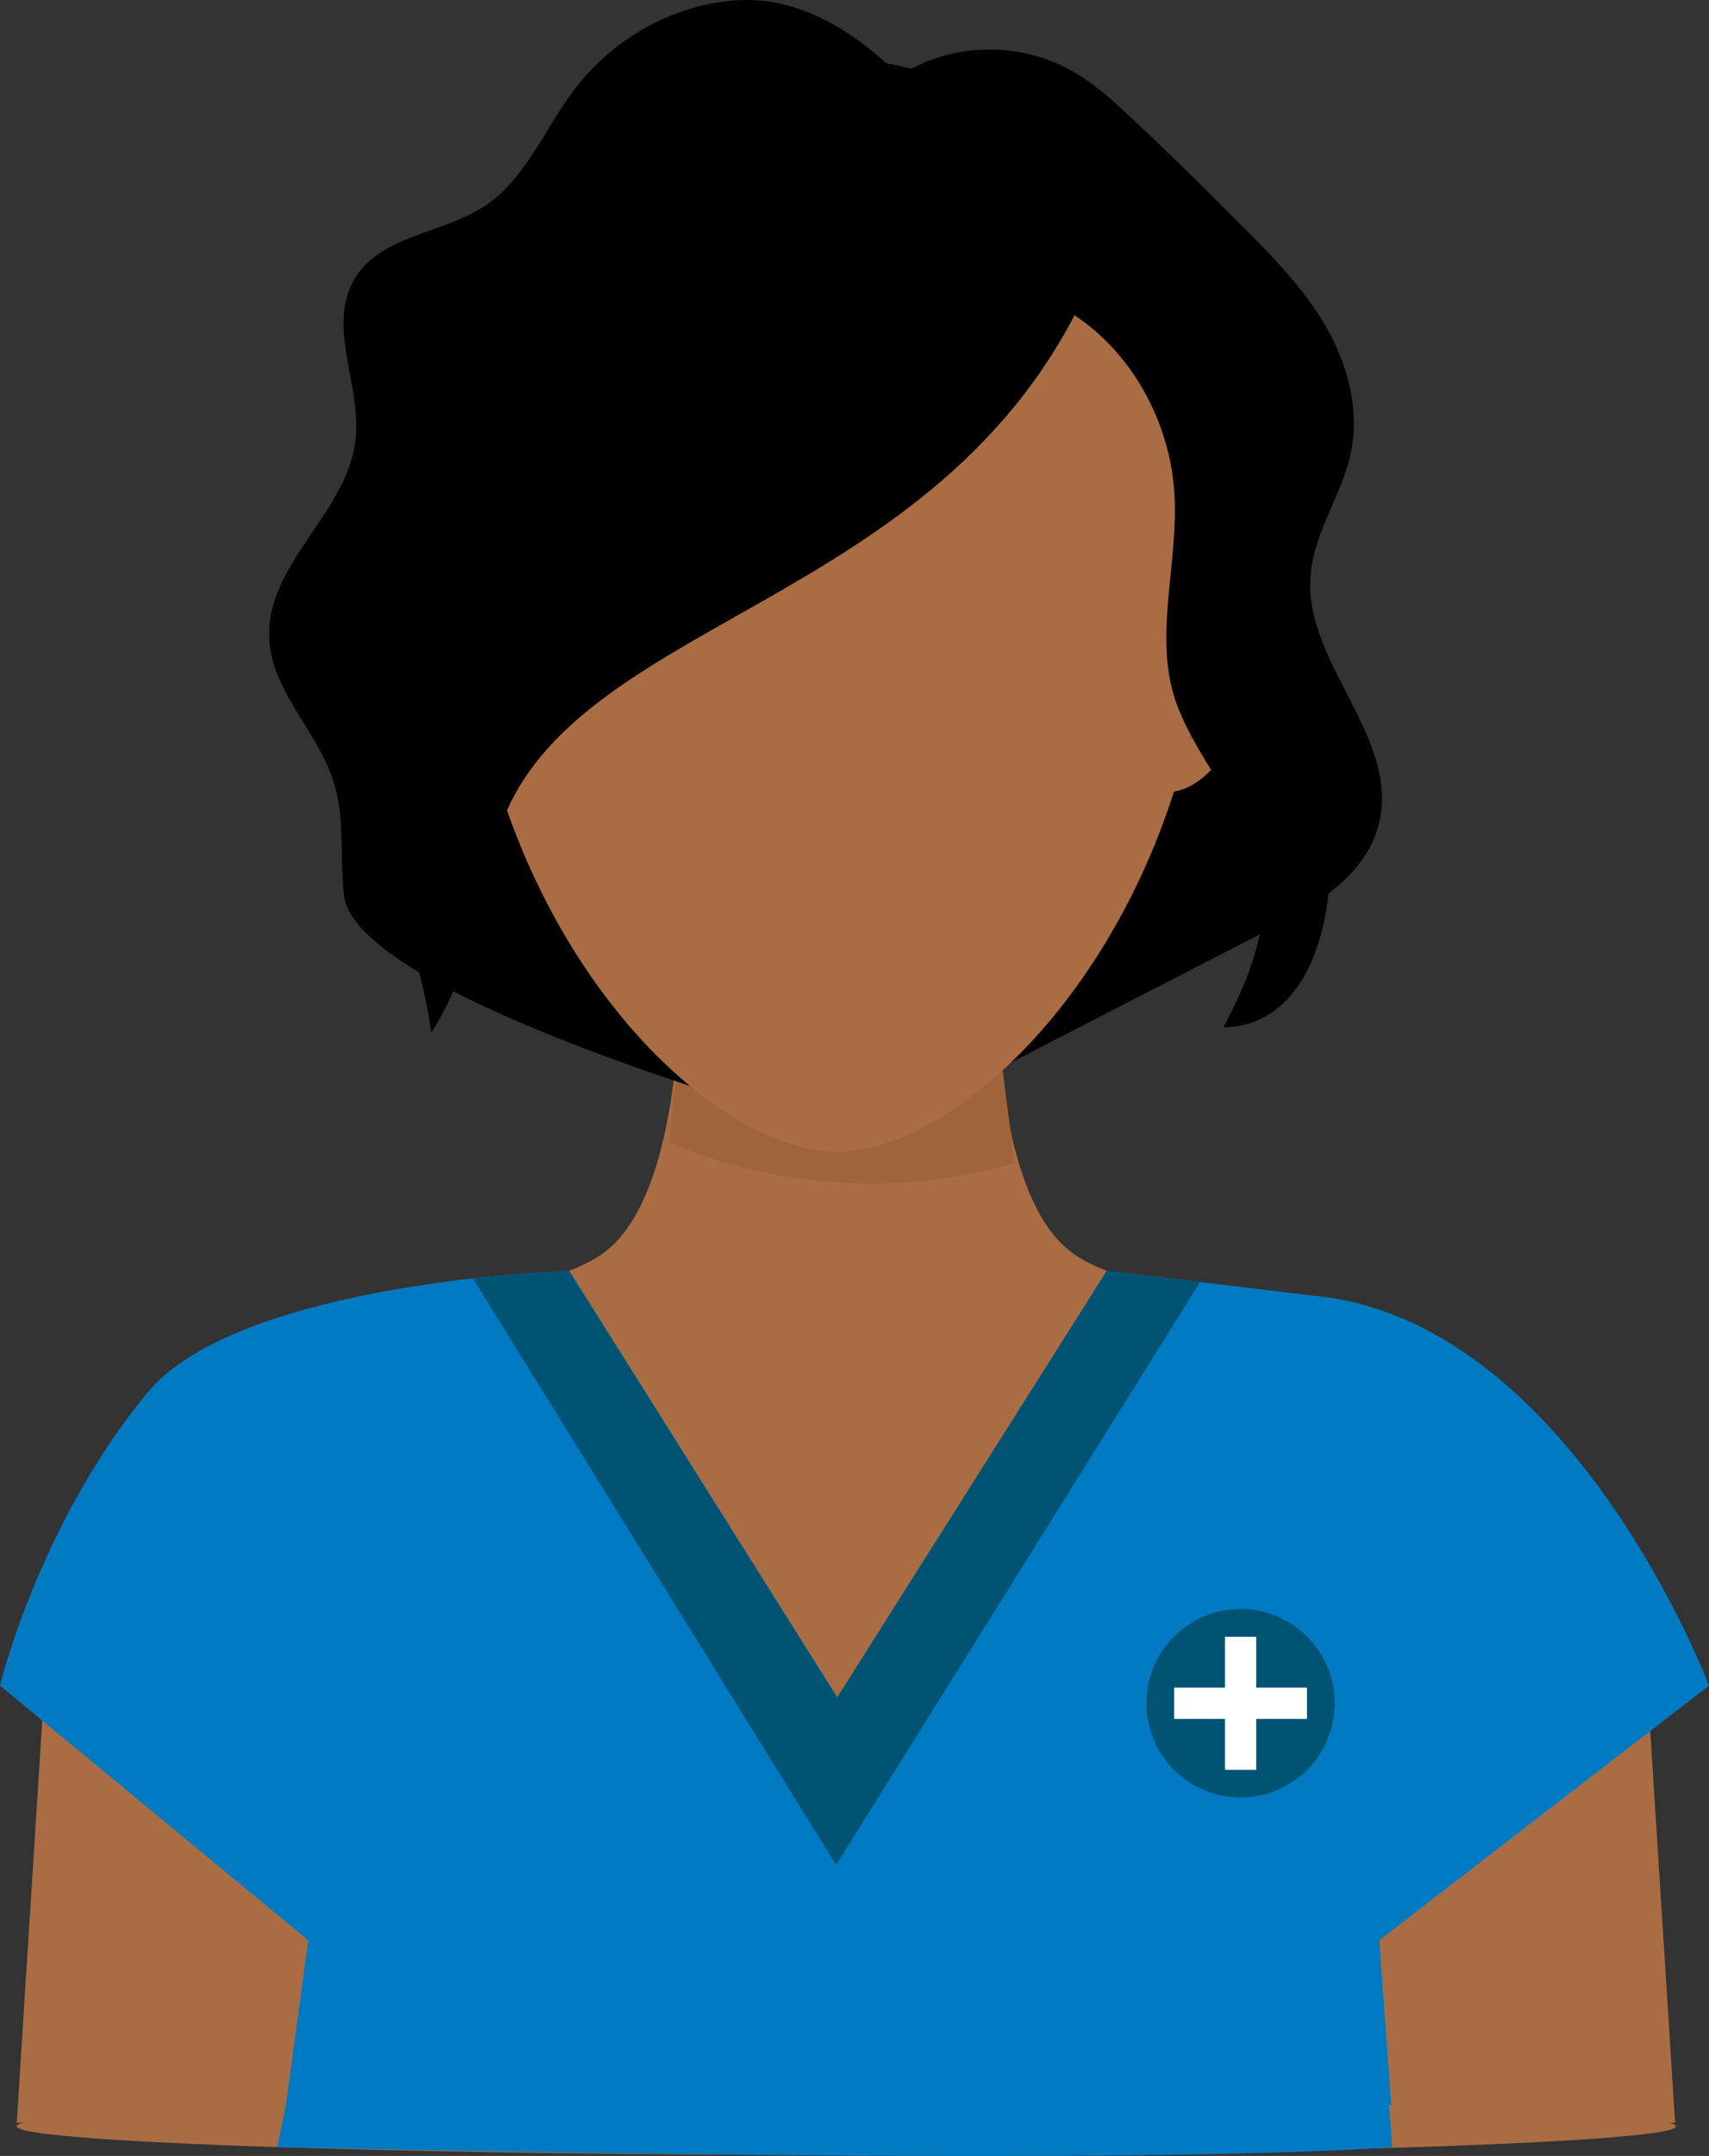 <svg id="Layer_1" data-name="Layer 1" xmlns="http://www.w3.org/2000/svg" width="692.72" height="873.37" viewBox="0 0 692.72 873.37"><rect x="0" y="0" width="692.72" height="873.37" fill="#333333" stroke="none"/><defs><style>.cls-1{fill:#aa6d43;}.cls-2{fill:#a0643c;}.cls-3{fill:#007ac2;}.cls-4{fill:#005373;}.cls-5{fill:#93603d;}.cls-6{fill:#fff;}</style></defs><title>EX_Female_Nurse_04</title><path class="cls-1" d="M171.22,859.93H508.06c8.18-41.06,21.26-51.43,40.14-101.53,16-45.51,122.65-110.28,67.63-189.78-33-47.73-145.33-34.48-181.43-61.24s-30.75-131.46-30.75-131.46h-128S281,480.61,244.89,507.38,96.5,520.89,63.46,568.62c-55,79.5,51.59,144.27,67.63,189.78C150,808.5,163.05,818.87,171.22,859.93Z"/><path class="cls-2" d="M274.29,432.3l-3,30.26s62.11,31.33,140,8.64l-5.92-45.38Z"/><polygon class="cls-1" points="19.05 666.72 135.53 666.72 135.53 859.93 6.78 859.93 19.05 666.72"/><polygon class="cls-1" points="666.71 666.72 550.23 666.72 550.23 859.93 678.98 859.93 666.71 666.72"/><path class="cls-3" d="M114.9,859.93H564.47L559.08,786,692.72,682.85S636.54,533.66,531.38,524.78l-82.74-10L339.37,687.63,230.69,514.77S96.88,518.93,59.51,564.43C15.53,618,0,682.85,0,682.85L124.94,786Z"/><path class="cls-4" d="M338.9,755.51,486.45,519.34l-37.81-4.57L339.37,687.63,230.69,514.77s-16.28.51-39.05,3.1Z"/><path d="M350,461.17l164.19-84.48c19.08-9.82,40.26-22.32,45-44.19,7.49-34.3-30.5-64.05-28-99.14,1.3-17.93,13.08-33.17,16.52-50.77,3.35-17.1-1.56-35.09-10.1-50s-20.49-27.3-32.45-39.33Q483,70.79,460,49.09c-7.9-7.45-15.93-14.9-25.23-20.22a68.75,68.75,0,0,0-70.28,1.76C346.09,12.27,323.34-1.67,298.14.16S248.67,15.4,232.85,36.24c-12,15.79-19.76,36-35.88,46.9-17.76,12-44.31,12-54.24,31.64-9.52,18.87,3.73,41.86,1.41,63.11-3.27,29.86-36.34,50.52-35,80.55C110,280.24,129,296.27,135.32,317c4.46,14.54,2.44,30.33,4.09,45.52C144.19,406.46,350,461.17,350,461.17Z"/><path class="cls-1" d="M471.91,244.91s18.56-27.38,32.79-15.43c24.21,20.34-8.26,105.39-39.09,89.35Z"/><path class="cls-5" d="M477.18,250.39s12.76-17.39,22.54-9.8c16.64,12.93-12.57,74-26.87,56.77Z"/><path class="cls-1" d="M205.63,244.91s-18.57-27.38-32.79-15.43c-24.21,20.34,8.25,105.39,39.09,89.35Z"/><path class="cls-5" d="M200.36,250.39s-12.77-17.39-22.54-9.8c-16.64,12.93,12.57,74,26.86,56.77Z"/><path class="cls-1" d="M488.06,265.4C472.85,386.16,391.14,466.53,339.4,466.53S206,386.19,190.74,265.4C174.81,139.69,199.11,44.93,339.4,44.93S503.84,140.09,488.06,265.4Z"/><path d="M370.12,28.46l.09-.45c-163.38-40.7-196.1,157.35-208.84,182-60.53,117.08.82,117.16,13.44,208.3,10.08-15.57,18.46-38.52,24.36-69.75,18.25-96.65,171-95.58,236.38-220.85,23.21,15.3,38.83,43.3,40.51,72.64,1.64,28.57-8.91,58.58,1,85.13,9.18,24.65,31.49,47.08,34.53,69s-6.18,44-15.68,61.61c36.93,0,53.59-51.85,37.06-119.26C520.08,244.35,538.76,21.68,370.12,28.46Z"/><path class="cls-4" d="M541,690a38.17,38.17,0,1,1-38.17-38.21A38.19,38.19,0,0,1,541,690Z"/><polygon class="cls-6" points="529.77 683.64 509.19 683.64 509.19 663.04 496.51 663.04 496.51 683.64 475.93 683.64 475.93 696.33 496.51 696.33 496.51 716.94 509.19 716.94 509.19 696.33 529.77 696.33 529.77 683.64"/><ellipse class="cls-1" cx="343.06" cy="861.37" rx="336.27" ry="11.56"/><path class="cls-3" d="M116.33,850.82l-4,19s340,8,452,0l-2-26-429-4Z"/></svg>